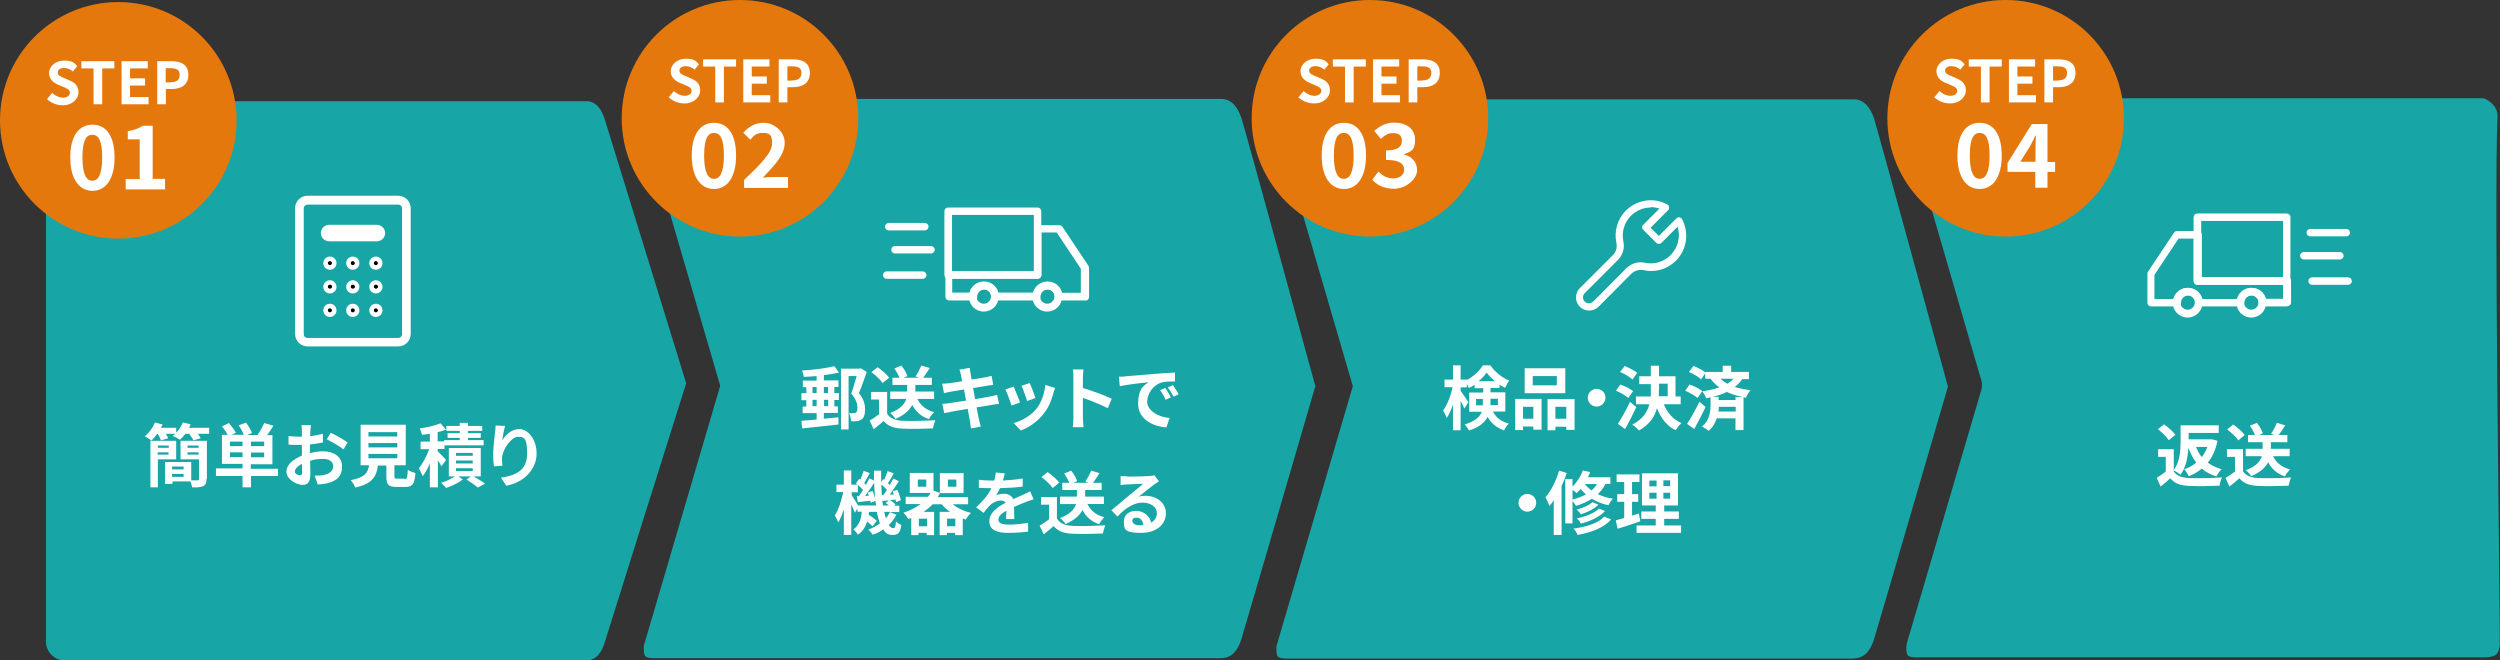 <?xml version="1.0" encoding="UTF-8"?>
<svg id="_レイヤー_1" data-name="レイヤー_1" xmlns="http://www.w3.org/2000/svg" width="1213.2" height="320.5" version="1.1" viewBox="0 0 1213.2 320.5">
  <rect x="0" y="0" width="1213.2" height="320.5" fill="#333333" stroke="none"/>
  <!-- Generator: Adobe Illustrator 29.0.1, SVG Export Plug-In . SVG Version: 2.1.0 Build 192)  -->
  <defs>
    <style>
      .st0 {
        isolation: isolate;
      }

      .st1 {
        fill: #fff;
      }

      .st2 {
        fill: #e5780c;
      }

      .st3 {
        fill: #17a5a5;
      }
    </style>
  </defs>
  <g>
    <g>
      <path class="st3" d="M1205.3,319h-274.7c-5,0-5.4-.6-5.5-4.6,0-.8.1-1.6.3-2.4l36.1-122.8c.4-1.5.5-3.1,0-4.6l-37.4-128.6c-.4-1.3-.5-2.7-.2-4,.8-3.2,3.5-4.3,7.9-4.3h273.4c.5,0,7.1,2.8,6.8,9-1.8,37.3,1.4,251.4,1.1,255.9-.3,5.3-2.5,6.4-7.9,6.4Z"/>
      <g class="st0">
        <path class="st1" d="M1054.8,228.7c1.4,2.2,4,3.1,7.5,3.3,3.9.2,11.5,0,16-.3-.5.9-1.1,2.9-1.2,4-4.1.2-10.8.3-14.8.1-4.2-.2-6.9-1.1-9.1-3.7-1.4,1.3-2.9,2.6-4.7,4l-1.9-4.2c1.3-.8,3-1.9,4.4-3.1v-7.1h-3.7v-3.7h7.6v10.5h0ZM1052.5,213.7c-1-1.6-3.3-3.9-5.3-5.4l3-2.4c1.9,1.4,4.4,3.6,5.5,5.1l-3.2,2.6ZM1076.1,214c-.9,4.3-2.5,7.8-4.7,10.5,1.9,1.4,4.1,2.5,6.7,3.2-.9.8-2,2.4-2.6,3.5-2.8-.9-5-2.1-7-3.8-1.8,1.5-4,2.8-6.3,3.7-.5-1-1.5-2.6-2.2-3.4,2.2-.7,4.1-1.8,5.8-3.2-1.6-2.1-2.8-4.4-3.8-7.2-.3,4.4-1.1,9.5-3.9,13.1-.7-.7-2.4-1.8-3.4-2.1,3.2-4,3.5-9.8,3.5-14.1v-7.8h18.5v3.7h-14.6v3.1h11.3c0-.1,2.6.7,2.6.7ZM1065.7,216.9c.7,1.8,1.6,3.5,2.8,4.9,1.1-1.4,2-3.1,2.7-4.9h-5.5Z"/>
        <path class="st1" d="M1088.5,228.7c1.4,2.2,3.9,3.1,7.4,3.3,3.9.2,11.5,0,15.9-.3-.4.9-1,2.9-1.2,4-4,.2-10.8.3-14.8.1-4.1-.2-6.9-1.1-9.1-3.7-1.5,1.3-2.9,2.6-4.8,4l-1.9-4.2c1.4-.8,3.1-1.9,4.6-3.1v-7.1h-3.9v-3.7h7.8v10.5h0ZM1086.2,213.7c-1-1.6-3.4-3.8-5.4-5.3l2.9-2.4c2,1.4,4.5,3.5,5.6,5.1l-3.1,2.6ZM1103.1,221.4c1.5,3.1,4.2,5.4,8.2,6.4-.8.8-2,2.3-2.5,3.4-3.8-1.3-6.4-3.6-8.1-6.9-1.3,2.5-3.8,4.9-8.2,6.8-.5-.8-1.7-2.2-2.7-2.9,5.1-1.9,7.1-4.4,7.8-6.8h-7.8v-3.6h8.2v-3.2h-7.1v-3.5h3.4c-.5-1.3-1.5-3.1-2.5-4.5l3.4-1.4c1.2,1.5,2.5,3.6,2.9,5.1l-1.8.8h7.5l-1.7-.6c1-1.5,2.2-3.7,2.8-5.3l4.1,1.2c-1.1,1.7-2.2,3.4-3.2,4.7h4.2v3.5h-8v3.2h9.1v3.6h-8Z"/>
      </g>
    </g>
    <g>
      <circle class="st2" cx="973.3" cy="57.4" r="57.4"/>
      <g class="st0">
        <path class="st1" d="M949.9,75.5c0-10.5,4.2-15.9,10.8-15.9s10.7,5.5,10.7,15.9-4.2,16.2-10.7,16.2c-6.5,0-10.8-5.7-10.8-16.2ZM965.5,75.5c0-8.6-2-11-4.8-11s-4.8,2.4-4.8,11,2.1,11.3,4.8,11.3,4.8-2.7,4.8-11.3Z"/>
        <path class="st1" d="M987.8,83.4h-13.6v-4.3l11.8-18.9h7.6v18.4h3.7v4.8h-3.7v7.7h-5.9v-7.7h0ZM987.8,78.5v-6.2c0-1.8.1-4.8.2-6.6h-.2c-.8,1.7-1.6,3.3-2.5,5l-4.9,7.8h7.4Z"/>
      </g>
      <g class="st0">
        <path class="st1" d="M938.8,47.1l2.4-2.9c1.5,1.4,3.5,2.3,5.3,2.3s3.3-.9,3.3-2.4-1.3-2-3.1-2.8l-2.8-1.2c-2.1-.9-4.2-2.6-4.2-5.6s3-6,7.2-6,4.9,1,6.5,2.7l-2.1,2.6c-1.3-1.1-2.7-1.7-4.4-1.7s-3,.8-3,2.2,1.5,2,3.2,2.7l2.7,1.2c2.5,1,4.2,2.7,4.2,5.7s-2.8,6.3-7.7,6.3c-2.8,0-5.6-1.1-7.7-3Z"/>
        <path class="st1" d="M961.3,32.3h-5.9v-3.5h16v3.5h-5.9v17.4h-4.2v-17.4Z"/>
        <path class="st1" d="M974.8,28.8h12.8v3.5h-8.6v4.8h7.3v3.5h-7.3v5.6h9v3.5h-13.1v-20.9Z"/>
        <path class="st1" d="M992.1,28.8h6.9c4.6,0,8.2,1.6,8.2,6.6s-3.6,6.9-8.1,6.9h-2.8v7.4h-4.2v-20.9h0ZM998.8,39c2.9,0,4.3-1.2,4.3-3.6s-1.5-3.2-4.4-3.2h-2.4v6.9h2.5Z"/>
      </g>
    </g>
    <g>
      <path class="st1" d="M1109.7,148.7h-11.8c-1,0-1.8-.8-1.8-1.8,0-2-1.6-3.5-3.5-3.5s-3.5,1.6-3.5,3.5-.8,1.8-1.8,1.8h-20.1c-1,0-1.8-.8-1.8-1.8,0-2-1.6-3.5-3.5-3.5s-3.5,1.6-3.5,3.5-.8,1.8-1.8,1.8h-12.7c-1,0-1.8-.8-1.8-1.8v-14.1c0-.4.1-.7.3-1l12.6-18.9c.3-.5.9-.8,1.5-.8h10.2c1,0,1.8.8,1.8,1.8v20.6h41.5c1,0,1.8.8,1.8,1.8v10.5c0,1-.8,1.8-1.8,1.8ZM1099.5,145h8.4v-6.8h-41.5c-1,0-1.8-.8-1.8-1.8v-20.6h-7.4l-11.7,17.6v11.7h9.3c.8-3.1,3.6-5.4,7-5.4s6.2,2.3,7,5.4h16.9c.8-3.1,3.6-5.4,7-5.4s6.2,2.3,7,5.4Z"/>
      <path class="st1" d="M1109.7,138.2h-43.4c-1,0-1.8-.8-1.8-1.8v-31c0-1,.8-1.8,1.8-1.8h43.4c1,0,1.8.8,1.8,1.8v31c0,1-.8,1.8-1.8,1.8ZM1068.2,134.5h39.7v-27.3h-39.7v27.3Z"/>
      <path class="st1" d="M1061.6,154.1c-4,0-7.2-3.2-7.2-7.2s3.2-7.2,7.2-7.2,7.2,3.2,7.2,7.2-3.2,7.2-7.2,7.2ZM1061.6,143.3c-2,0-3.5,1.6-3.5,3.5s1.6,3.5,3.5,3.5,3.5-1.6,3.5-3.5-1.6-3.5-3.5-3.5Z"/>
      <path class="st1" d="M1092.5,154.1c-4,0-7.2-3.2-7.2-7.2s3.2-7.2,7.2-7.2,7.2,3.2,7.2,7.2-3.2,7.2-7.2,7.2ZM1092.5,143.3c-2,0-3.5,1.6-3.5,3.5s1.6,3.5,3.5,3.5,3.5-1.6,3.5-3.5-1.6-3.5-3.5-3.5Z"/>
      <path class="st1" d="M1138.6,114.7h-17.5c-1,0-1.8-.8-1.8-1.8s.8-1.8,1.8-1.8h17.5c1,0,1.8.8,1.8,1.8s-.8,1.8-1.8,1.8Z"/>
      <path class="st1" d="M1135.5,125.9h-17.5c-1,0-1.8-.8-1.8-1.8s.8-1.8,1.8-1.8h17.5c1,0,1.8.8,1.8,1.8s-.8,1.8-1.8,1.8Z"/>
      <path class="st1" d="M1139.5,138.2h-17.5c-1,0-1.8-.8-1.8-1.8s.8-1.8,1.8-1.8h17.5c1,0,1.8.8,1.8,1.8s-.8,1.8-1.8,1.8Z"/>
    </g>
  </g>
  <g>
    <g>
      <path class="st3" d="M592.6,319.4h-274.7c-5.4,0-5.5-.8-5.5-5.9l37.1-126.3-38.6-132.4c0-5.1,2.8-6.8,8.2-6.8h273.4c5.4,0,8.2,4.3,9.9,9.2s35.9,130.2,35.9,130.2c0,0-34.3,117.7-35.9,122.8s-4.4,9.2-9.9,9.2Z"/>
      <g class="st0">
        <path class="st1" d="M407.2,180.8c-2.1.5-4.7.9-7.4,1.2v2.6h7.1v3.2h-2v2.9h2.2v3.4h-2.2v3.1h1.7v3.2h-6.8v2.8c2.4-.2,4.8-.5,7.1-.7v3.5c-6.2.7-12.9,1.4-17.6,1.9l-.4-3.7c2-.1,4.6-.4,7.4-.6v-3.1h-6.8v-3.2h1.8v-3.1h-2.4v-3.4h2.4v-2.9h-1.7v-3.2h6.7v-2.2c-2.1.2-4.2.3-6.2.4-.1-.9-.5-2.2-.9-3.1,5.5-.3,11.8-1.1,15.7-2.1l2.3,3.1ZM394.3,190.7h2v-2.9h-2v2.9ZM396.3,197.1v-3.1h-2v3.1h2ZM399.8,187.8v2.9h2v-2.9h-2ZM401.9,194h-2v3.1h2v-3.1ZM420.5,180.8c-1.1,3.2-2.4,7-3.7,10,2.5,3,3,5.7,3,7.8,0,2.4-.5,4.2-1.8,5-.6.4-1.4.7-2.2.8-.8.1-1.8.1-2.8,0,0-1-.4-2.8-1-3.9.8,0,1.4.1,2,0,.5,0,.9,0,1.3-.3.6-.3.8-1.1.8-2.3,0-1.8-.6-4.2-3-6.9.9-2.4,1.9-5.9,2.6-8.5h-3.9v25.9h-3.7v-29.5h9l.6-.2,2.9,1.8Z"/>
        <path class="st1" d="M430.6,200.9c1.4,2.2,3.9,3.1,7.4,3.3,3.9.2,11.5,0,15.9-.3-.4.9-1,2.9-1.2,4-4,.2-10.8.3-14.8.1-4.1-.2-6.9-1.1-9.1-3.7-1.5,1.3-3,2.6-4.8,4l-2-4.2c1.4-.8,3.1-1.9,4.6-3.1v-7.1h-3.9v-3.7h7.8v10.5h0ZM428.3,185.9c-1-1.6-3.4-3.8-5.4-5.3l3-2.4c2,1.4,4.5,3.5,5.6,5.1l-3.2,2.6ZM445.2,193.6c1.5,3.1,4.2,5.4,8.1,6.4-.8.8-2,2.3-2.5,3.4-3.8-1.3-6.4-3.6-8.1-6.9-1.3,2.5-3.8,4.9-8.1,6.8-.5-.8-1.7-2.2-2.6-2.9,5.1-1.9,7-4.4,7.8-6.8h-7.8v-3.6h8.2v-3.2h-7.1v-3.5h3.4c-.5-1.3-1.5-3.1-2.5-4.5l3.4-1.4c1.2,1.5,2.5,3.6,2.9,5.1l-1.8.8h7.5l-1.7-.6c1-1.5,2.1-3.7,2.8-5.3l4.1,1.2c-1.1,1.7-2.2,3.4-3.2,4.7h4.2v3.5h-8v3.2h9.1v3.6h-8Z"/>
        <path class="st1" d="M465.9,179.3l4.7-.8c.1.7.2,1.8.4,2.6,0,.5.3,1.6.5,3.1,2.9-.5,5.4-.9,6.6-1.1,1.1-.2,2.4-.5,3.1-.7l.8,4.4c-.7,0-2.1.3-3.1.4-1.4.2-3.9.6-6.7,1.1.3,1.7.7,3.5,1,5.4,3-.5,5.8-1,7.3-1.3,1.3-.3,2.5-.5,3.4-.8l.9,4.4c-.9,0-2.3.3-3.6.5-1.6.3-4.3.7-7.3,1.2.5,2.8,1,5,1.2,6,.2,1,.6,2.2.9,3.3l-4.8.9c-.2-1.2-.3-2.4-.5-3.4-.2-1-.6-3.3-1.1-6.1-3.4.6-6.6,1.1-8,1.4s-2.6.5-3.4.7l-.9-4.5c.9,0,2.4-.2,3.5-.4,1.5-.2,4.7-.7,8-1.2-.3-1.8-.7-3.7-1-5.4-3,.5-5.5.9-6.6,1.1-1.1.2-2,.4-3.1.7l-.9-4.6c1.1,0,2.1-.1,3.1-.2,1.2-.1,3.8-.5,6.6-1-.3-1.4-.5-2.5-.6-3.1-.2-1-.4-1.8-.7-2.6Z"/>
        <path class="st1" d="M495,195.3l-4.1,1.5c-.6-1.8-2.2-6.3-3-7.8l4-1.4c.8,1.7,2.4,5.8,3.1,7.7ZM511.2,190.8c-.9,3.4-2.3,6.9-4.6,9.8-3.1,4-7.3,6.9-11.2,8.3l-3.5-3.6c3.7-1,8.4-3.5,11.1-7,2.3-2.9,3.9-7.3,4.3-11.5l4.7,1.5c-.4,1.1-.6,1.8-.8,2.4ZM502.4,193.2l-4,1.4c-.4-1.6-1.9-5.7-2.7-7.4l4-1.3c.7,1.4,2.3,5.8,2.8,7.3Z"/>
        <path class="st1" d="M520.9,183.3c0-1.2,0-2.9-.3-4h5.2c-.1,1.2-.3,2.6-.3,4v5c4.5,1.3,10.9,3.7,14,5.2l-1.9,4.6c-3.5-1.8-8.5-3.8-12.1-5v9.5c0,1,.2,3.3.3,4.7h-5.2c.2-1.3.3-3.4.3-4.7v-19.3h0Z"/>
        <path class="st1" d="M546.2,182.6c2.8-.2,8.3-.7,14.5-1.2,3.5-.3,7.1-.5,9.5-.6v4.3c-1.8,0-4.7,0-6.4.5-4.1,1.1-7.1,5.4-7.1,9.4s5.2,7.5,10.9,7.8l-1.6,4.6c-7-.5-13.7-4.2-13.7-11.5s2.7-8.7,5-10.4c-3.2.3-10,1.1-13.9,1.9l-.4-4.6c1.3,0,2.6,0,3.3-.2ZM568.1,192.9l-2.5,1.1c-.8-1.9-1.5-3.1-2.6-4.7l2.5-1c.9,1.2,2,3.2,2.7,4.6ZM572,191.3l-2.5,1.2c-.9-1.8-1.7-3.1-2.8-4.5l2.5-1.1c.8,1.2,2.1,3.1,2.8,4.5Z"/>
      </g>
      <g class="st0">
        <path class="st1" d="M435.1,249.6c-1,1.9-2.2,3.7-3.8,5.2.7,1,1.4,1.5,2.2,1.5s1.1-.6,1.3-3.3c.7.8,1.8,1.4,2.6,1.8-.6,3.8-1.5,4.8-4.2,4.8s-3.4-1-4.6-2.7c-1.5,1.1-3.2,2-5.1,2.6-.4-.7-1.4-1.9-2.1-2.5,2.1-.8,4-1.8,5.6-3-.6-1.6-1.1-3.5-1.5-5.6h-3.8c0,.4-.1.9-.2,1.3,1.5,1,3.1,2.2,4,3.1l-2.1,2.6c-.6-.6-1.5-1.5-2.6-2.3-.8,2.5-2.1,4.8-4.5,6.4-.4-.8-1.4-2-2.2-2.6,3-2,3.8-5.2,4.1-8.6h-2.1v-1.5l-1.3,2c-.3-1-1-2.6-1.7-4v14.8h-3.6v-12.4c-.8,2.4-1.7,4.7-2.7,6.3-.4-1-1.1-2.5-1.7-3.4,1.8-2.6,3.3-7.3,4.1-11.3h-3.3v-3.6h3.6v-6.9h3.6v6.9h3c-.2-.2-.5-.4-.7-.6l1.5-2.2.6.4c.6-1.4,1.3-3.1,1.6-4.3l3,1.1c-.9,1.6-1.9,3.5-2.7,4.8.3.3.6.6.8.9.7-1.1,1.2-2.2,1.7-3.2l2.2,1.1c0-1.6,0-3.2,0-4.8h3.5c0,1.9,0,3.7,0,5.5l1-1.4.5.4c.6-1.4,1.3-3.1,1.6-4.3l3,1.1c-.9,1.7-1.9,3.5-2.8,4.8.3.3.6.6.9.9.6-1.1,1.2-2.2,1.7-3.2l2.7,1.3c-1.3,2.1-3,4.6-4.4,6.5h2c-.2-.6-.4-1.1-.6-1.5l2.2-.8c.8,1.6,1.5,3.7,1.8,5l-2.4,1c0-.4-.1-.8-.3-1.3l-2.5.3c1,.6,2,1.5,2.5,2.1l-.6.6h2.5v3.1h-4.7l3.1,1.2ZM425.1,245.3c0-.7-.2-1.4-.3-2.2l-2.3.9c0-.3,0-.6-.1-1-2.2.2-4.3.5-6.1.7l-.5-2.9h1c.6-.9,1.3-2,2-3-.6-.8-1.6-1.7-2.5-2.5v3.6h-3v1.4c.7,1,2.3,3.6,3.1,5h8.7ZM423.4,238.2c.5,1.1,1,2.6,1.3,3.8-.2-2.4-.4-5-.5-7.7-1.3,2.1-2.9,4.4-4.4,6.3h1.8c-.2-.7-.3-1.2-.5-1.6l2.2-.7ZM428.7,240.2c.5-.7,1.1-1.5,1.7-2.4-.7-.9-1.7-1.9-2.7-2.7,0,1.8.1,3.5.3,5.2h.7ZM431.4,245.3c-.5-.4-1.1-.9-1.6-1.2l1.5-1.3c-1,.1-2,.2-3,.3l-.2-.9c.1,1.1.2,2.1.4,3.1h2.9ZM429.1,248.4c.2,1.1.5,2.1.8,3.1.8-.9,1.4-1.9,2-3.1h-2.7Z"/>
        <path class="st1" d="M462.3,244.7c2.4,1.9,5.5,3.4,8.9,4.2-.9.8-2,2.2-2.5,3.2-.5-.1-1-.3-1.5-.5v8.1h-3.7v-1.1h-4v1.1h-3.5v-11.3h5c-1.5-1.1-2.9-2.3-4-3.7h-4.4c-1.3,1.4-2.8,2.6-4.4,3.7h5.1v11.3h-3.6v-1.1h-4v1.1h-3.5v-8.3c-.5.2-.9.4-1.4.5-.5-.8-1.6-2.4-2.4-3.1,3.1-1,6-2.4,8.3-4.2h-7.2v-3.5h10.8c.5-.6.9-1.2,1.3-1.9h-10.1v-9.7h11.5v8.6l3.1,1.1v-9.6h11.5v9.7h-11.5c-.3.6-.7,1.3-1,1.9h14.7v3.5h-7.7ZM449.5,232.7h-4.1v3.5h4.1v-3.5ZM449.9,251.7h-4v3.7h4v-3.7ZM463.6,255.4v-3.7h-4v3.7h4ZM460,236.2h4.1v-3.5h-4.1v3.5Z"/>
        <path class="st1" d="M486.8,233.2c3.2-.2,6.5-.5,9.5-1v3.9c-3.2.5-7.3.7-11,.8-.6,1.2-1.2,2.4-1.9,3.4.9-.4,2.7-.7,3.8-.7,2,0,3.7.9,4.5,2.6,1.7-.8,3.1-1.4,4.5-2,1.3-.6,2.5-1.1,3.7-1.8l1.7,3.9c-1.1.3-2.9,1-4,1.4-1.5.6-3.4,1.3-5.5,2.3,0,1.9.1,4.4.1,5.9h-4c.1-1,.1-2.6.2-4.1-2.5,1.4-3.9,2.8-3.9,4.4s1.6,2.4,4.9,2.4,6.6-.4,9.5-.9v4.3c-2.3.3-6.5.6-9.6.6-5.3,0-9.2-1.3-9.2-5.6s4-7,7.9-9c-.5-.8-1.4-1.1-2.4-1.1-1.9,0-4,1.1-5.2,2.3-1,1-2,2.2-3.1,3.7l-3.6-2.7c3.5-3.2,5.9-6.2,7.4-9.3h-.4c-1.4,0-3.8,0-5.7-.2v-3.9c1.7.3,4.2.4,5.9.4h1.6c.4-1.3.6-2.6.7-3.9l4.4.4c-.2.8-.4,1.9-.9,3.4Z"/>
        <path class="st1" d="M513.1,251.9c1.4,2.2,3.9,3.1,7.4,3.3,3.9.2,11.5,0,15.9-.3-.4.9-1,2.9-1.2,4-4,.2-10.8.3-14.8.1-4.1-.2-6.9-1.1-9.1-3.7-1.5,1.3-3,2.6-4.8,4l-2-4.2c1.4-.8,3.1-1.9,4.6-3.1v-7.1h-3.9v-3.7h7.7v10.5ZM510.8,236.8c-1-1.6-3.4-3.8-5.4-5.3l3-2.4c2,1.4,4.5,3.5,5.6,5.1l-3.1,2.6ZM527.7,244.6c1.5,3.1,4.2,5.4,8.2,6.4-.8.8-2,2.3-2.5,3.4-3.8-1.3-6.4-3.6-8.1-6.9-1.3,2.5-3.8,4.9-8.2,6.8-.5-.8-1.7-2.2-2.7-2.9,5.1-1.9,7-4.4,7.8-6.8h-7.8v-3.6h8.2v-3.2h-7.1v-3.5h3.4c-.5-1.3-1.5-3.1-2.5-4.5l3.4-1.4c1.2,1.5,2.5,3.6,2.9,5.1l-1.8.8h7.5l-1.7-.6c1-1.5,2.2-3.7,2.8-5.3l4.1,1.2c-1.1,1.7-2.2,3.4-3.2,4.7h4.2v3.5h-8v3.2h9.1v3.6h-8Z"/>
        <path class="st1" d="M546.8,231.3c1.8,0,9-.1,10.9-.3,1.4-.1,2.2-.2,2.5-.4l2.2,3c-.8.5-1.6,1-2.3,1.5-1.8,1.3-5.3,4.2-7.5,5.9,1.1-.3,2.1-.4,3.2-.4,5.7,0,10,3.6,10,8.5s-4,9.5-12.2,9.5-8.2-2.1-8.2-5.5,2.5-5.2,6-5.2,6.7,2.6,7.2,5.7c1.8-1,2.8-2.5,2.8-4.6,0-3-3-5.1-7-5.1s-8.5,2.7-12.1,6.8l-3-3.1c2.4-1.9,6.4-5.3,8.4-7,1.9-1.5,5.4-4.4,7-5.8-1.7,0-6.3.2-8.1.3-.9,0-2,.2-2.8.3v-4.4c.8.1,2,.1,2.9.1ZM552.8,254.9c.7,0,1.3,0,2-.1-.2-2.2-1.4-3.6-3.2-3.6s-2.1.8-2.1,1.6c0,1.2,1.4,2.1,3.4,2.1Z"/>
      </g>
      <g>
        <path class="st1" d="M526.4,145.8h-12.7c-1,0-1.8-.8-1.8-1.8,0-2-1.6-3.5-3.5-3.5s-3.5,1.6-3.5,3.5-.8,1.8-1.8,1.8h-20.1c-1,0-1.8-.8-1.8-1.8,0-2-1.6-3.5-3.5-3.5s-3.5,1.6-3.5,3.5-.8,1.8-1.8,1.8h-11.8c-1,0-1.8-.8-1.8-1.8v-10.5c0-1,.8-1.8,1.8-1.8h41.5v-20.6c0-1,.8-1.8,1.8-1.8h10.2c.6,0,1.2.3,1.5.8l12.6,18.9c.2.3.3.7.3,1v14.1c0,1-.8,1.8-1.8,1.8ZM515.2,142.1h9.3v-11.7l-11.7-17.6h-7.4v20.6c0,1-.8,1.8-1.8,1.8h-41.5v6.8h8.4c.8-3.1,3.6-5.4,7-5.4s6.2,2.3,7,5.4h16.9c.8-3.1,3.6-5.4,7-5.4s6.2,2.3,7,5.4Z"/>
        <path class="st1" d="M503.5,135.3h-43.4c-1,0-1.8-.8-1.8-1.8v-31c0-1,.8-1.8,1.8-1.8h43.4c1,0,1.8.8,1.8,1.8v31c0,1-.8,1.8-1.8,1.8ZM462,131.6h39.7v-27.3h-39.7v27.3Z"/>
        <path class="st1" d="M508.2,151.2c-4,0-7.2-3.2-7.2-7.2s3.2-7.2,7.2-7.2,7.2,3.2,7.2,7.2-3.2,7.2-7.2,7.2ZM508.2,140.4c-2,0-3.5,1.6-3.5,3.5s1.6,3.5,3.5,3.5,3.5-1.6,3.5-3.5-1.6-3.5-3.5-3.5Z"/>
        <path class="st1" d="M477.4,151.2c-4,0-7.2-3.2-7.2-7.2s3.2-7.2,7.2-7.2,7.2,3.2,7.2,7.2-3.2,7.2-7.2,7.2ZM477.4,140.4c-2,0-3.5,1.6-3.5,3.5s1.6,3.5,3.5,3.5,3.5-1.6,3.5-3.5-1.6-3.5-3.5-3.5Z"/>
        <path class="st1" d="M448.8,111.8h-17.5c-1,0-1.8-.8-1.8-1.8s.8-1.8,1.8-1.8h17.5c1,0,1.8.8,1.8,1.8s-.8,1.8-1.8,1.8Z"/>
        <path class="st1" d="M451.8,123h-17.5c-1,0-1.8-.8-1.8-1.8s.8-1.8,1.8-1.8h17.5c1,0,1.8.8,1.8,1.8s-.8,1.8-1.8,1.8Z"/>
        <path class="st1" d="M447.8,135.3h-17.5c-1,0-1.8-.8-1.8-1.8s.8-1.8,1.8-1.8h17.5c1,0,1.8.8,1.8,1.8s-.8,1.8-1.8,1.8Z"/>
      </g>
    </g>
    <g>
      <circle class="st2" cx="359.1" cy="57.4" r="57.4"/>
      <g class="st0">
        <path class="st1" d="M335.7,75.5c0-10.5,4.2-15.9,10.8-15.9s10.7,5.5,10.7,15.9-4.2,16.2-10.7,16.2-10.8-5.7-10.8-16.2ZM351.3,75.5c0-8.6-2-11-4.8-11s-4.8,2.4-4.8,11,2.1,11.3,4.8,11.3,4.8-2.7,4.8-11.3Z"/>
        <path class="st1" d="M361,87.4c8.3-7.9,13.7-13.3,13.7-17.9s-1.7-5-4.8-5-4.2,1.5-5.8,3.3l-3.4-3.4c2.9-3.1,5.8-4.8,10.1-4.8s10,3.8,10,9.7-5,11-10.6,16.9c1.6-.2,3.7-.3,5.2-.3h7v5.3h-21.3v-3.7Z"/>
      </g>
      <g class="st0">
        <path class="st1" d="M324.6,47.1l2.4-2.9c1.5,1.4,3.5,2.3,5.3,2.3s3.3-.9,3.3-2.4-1.3-2-3.1-2.8l-2.8-1.2c-2.1-.9-4.2-2.6-4.2-5.6s3-6,7.2-6,4.9,1,6.5,2.7l-2.1,2.6c-1.3-1.1-2.7-1.7-4.4-1.7s-3,.8-3,2.2,1.5,2,3.2,2.7l2.7,1.2c2.5,1,4.2,2.7,4.2,5.7s-2.9,6.3-7.7,6.3c-2.8,0-5.6-1.1-7.6-3Z"/>
        <path class="st1" d="M347.1,32.3h-5.9v-3.5h16v3.5h-5.9v17.4h-4.2v-17.4h0Z"/>
        <path class="st1" d="M360.6,28.8h12.8v3.5h-8.6v4.8h7.3v3.5h-7.3v5.6h9v3.5h-13.1v-20.9Z"/>
        <path class="st1" d="M377.9,28.8h6.9c4.6,0,8.2,1.6,8.2,6.6s-3.6,6.9-8.1,6.9h-2.8v7.4h-4.2v-20.9h0ZM384.6,39c2.9,0,4.3-1.2,4.3-3.6s-1.5-3.2-4.4-3.2h-2.4v6.9h2.5Z"/>
      </g>
    </g>
  </g>
  <g>
    <g>
      <path class="st3" d="M899.6,319.6h-274.7c-5.4,0-5.5-.8-5.5-5.9l37.1-126.3-38.6-132.4c0-5.1,2.8-6.8,8.2-6.8h273.4c5.4,0,8.2,4.3,9.9,9.2,1.6,4.9,35.9,130.2,35.9,130.2,0,0-34.3,117.7-35.9,122.7-1.6,5-4.4,9.2-9.8,9.2Z"/>
      <g class="st0">
        <path class="st1" d="M724.5,199.8c2,3.5,4.5,4.8,7.7,5.8-.9.8-1.8,2.1-2.3,3.3-3.3-1.3-6-3-8-6.6-1.4,2.7-4.1,5.1-9,6.6-.4-.8-1.5-2.3-2.1-2.9,5.1-1.6,7.4-3.8,8.3-6.2h-6.1v-9.3h6.8v-2.1h-4.2v-1.7c-.9.6-1.8,1.2-2.8,1.6-.2-.6-.6-1.3-1-1.9v1.6h-3v1.6c.9,1.2,3.2,4.8,3.8,5.6l-2,3.1c-.4-1-1-2.4-1.8-3.8v14.3h-3.7v-12.4c-.9,2.5-1.9,4.8-3,6.4-.4-1.1-1.2-2.6-1.8-3.6,2-2.6,3.8-7.3,4.6-11.3h-3.9v-3.7h4.1v-6.9h3.7v6.9h3v.2c3.2-1.6,6.2-4.5,7.8-7.1h3.6c2.3,3.2,5.7,6,9.2,7.4-.7.9-1.5,2.4-2,3.5-.9-.4-1.8-1-2.7-1.5v1.6h-4.4v2.1h7.2v9.3h-5.9ZM719.6,196.7c0-.4,0-.8,0-1.1v-2h-3.3v3.1h3.3ZM725.5,185c-1.6-1.3-3-2.8-4.1-4.2-.9,1.4-2.3,2.9-3.9,4.2h8ZM723.3,193.5v2.1c0,.3,0,.7,0,1h3.6v-3.1h-3.6Z"/>
        <path class="st1" d="M735.3,193.6h12.8v14.9h-4v-1.5h-5v1.7h-3.8v-15.1ZM739.1,197.4v5.8h5v-5.8h-5ZM759.6,190.8h-19.7v-12.1h19.7v12.1ZM755.5,182.5h-11.7v4.5h11.7v-4.5ZM764.1,193.6v15h-4v-1.5h-5.3v1.7h-3.8v-15.1h13.2ZM760.1,203.2v-5.8h-5.3v5.8h5.3Z"/>
        <path class="st1" d="M779.1,193c0,2.4-2,4.3-4.3,4.3s-4.3-1.9-4.3-4.3,2-4.3,4.3-4.3c2.4,0,4.3,1.9,4.3,4.3Z"/>
        <path class="st1" d="M790.2,193.1c-1.3-1.1-3.9-2.6-6-3.5l2.1-3c2.1.7,4.9,2.1,6.2,3.2l-2.3,3.3ZM794.1,197.5c-1.7,3.6-3.6,7.4-5.5,10.7l-3.5-2.5c1.7-2.6,4.1-6.8,5.9-10.7l3,2.5ZM792.1,184.1c-1.2-1.2-3.8-2.7-5.9-3.6l2.2-2.9c2,.8,4.7,2.2,6.1,3.3l-2.3,3.3ZM807.4,196.1c1.6,4.1,4.5,7.5,8.6,9.2-.9.8-2.2,2.4-2.8,3.5-4.4-2.1-7.2-5.9-9.1-10.7-1.1,4.1-3.6,7.9-8.7,10.8-.7-.8-2.2-2.2-3.3-2.8,5.1-2.7,7.3-6.1,8.3-9.9h-6.5v-3.8h7.2c0-1.1,0-2.2,0-3.3v-2.7h-5.6v-3.8h5.6v-5.1h4v5.1h8v9.8h2.5v3.8h-8.2ZM805,189c0,1.1,0,2.2,0,3.3h4.3v-6.1h-4.2v2.8h0Z"/>
        <path class="st1" d="M823.8,193.1c-1.3-1.1-3.9-2.6-6-3.5l2.1-3c2.1.7,4.9,2.1,6.2,3.2l-2.3,3.3ZM827.7,197.5c-1.7,3.6-3.7,7.4-5.5,10.7l-3.5-2.5c1.7-2.6,4.1-6.8,6-10.7l3,2.5ZM845.6,183.8c-1,1.5-2.3,2.9-3.8,4,2.4.7,4.9,1.2,7.7,1.6-.9.9-1.8,2.4-2.2,3.6l-1.2-.2v15.9h-3.9v-5.7h-9.1c-.7,2.2-1.9,4.4-4,6.1-.7-.6-2.2-1.7-3.2-2.1,3.8-2.9,4.2-7.6,4.2-10.5v-3.7c-.7.2-1.4.3-2.1.5-.3-.9-1.3-2.6-1.9-3.4,2.9-.4,5.7-1,8.2-1.9-1.5-1.1-2.9-2.5-4.2-4.2h-2.6v-2.6l-2,2.9c-1.2-1.2-3.8-2.7-5.9-3.6l2.2-2.9c1.9.7,4.4,2,5.8,3.1v-.2h8.4v-3h4.1v3h8.6v3.5h-3.1ZM845.8,192.7c-2.8-.6-5.4-1.3-7.8-2.5-2.1,1-4.4,1.8-6.8,2.4h2.8v1.5h8.2v-1.4h3.5ZM842.3,199.7v-2.3h-8.2c0,.7,0,1.5-.2,2.3h8.4ZM834.9,183.8c1.1,1,2.2,1.8,3.4,2.4,1.1-.7,2.1-1.5,2.9-2.4h-6.3Z"/>
      </g>
      <g class="st0">
        <path class="st1" d="M745.5,244c0,2.4-2,4.3-4.3,4.3s-4.3-1.9-4.3-4.3,2-4.3,4.3-4.3,4.3,1.9,4.3,4.3Z"/>
        <path class="st1" d="M760.3,229.5c-.7,2.1-1.5,4.3-2.5,6.3v23.8h-3.8v-16.8c-.7,1-1.4,2-2.1,2.8-.3-.9-1.3-3.2-1.9-4.3,2.7-3.1,5.2-8.1,6.6-12.9l3.6,1.1ZM779.1,234.9c-1,1.9-2.2,3.5-3.7,4.9,2.1,1,4.5,1.8,7.3,2.2-.7.7-1.7,2.2-2.2,3.2-3.1-.7-5.8-1.8-8-3.2-2.2,1.5-4.8,2.6-7.7,3.5-.3-.6-1.1-1.6-1.7-2.4v10.9h-3.5v-21.5h3.5v3.6c2.2-2.1,4-4.9,5-7.8l3.6.8c-.3.8-.7,1.7-1.1,2.5h10.9v3.2h-2.5ZM763.2,242.4c2.4-.6,4.5-1.4,6.4-2.5-.9-.8-1.8-1.7-2.5-2.6-.6.7-1.3,1.4-2,2-.4-.4-1.2-1.1-2-1.6v4.7ZM781.9,252c-3.5,4.1-9.4,6.3-16.3,7.6-.4-1-1.2-2.3-2-3.1,6.2-.8,12-2.6,14.9-5.8l3.4,1.4ZM775.7,244.9c-2.1,2.1-5.4,3.7-8.5,4.7-.5-.7-1.3-1.7-2.1-2.3,2.8-.7,6.1-2.1,7.7-3.6l2.9,1.2ZM778.9,248c-2.7,2.9-7.1,4.9-11.7,6.1-.4-.7-1.2-1.9-2-2.5,4.2-.9,8.6-2.6,10.8-4.8l2.9,1.2ZM769.1,234.9c.8,1.1,1.9,2.1,3.2,3.1,1.1-.9,2-1.9,2.7-3.1h-5.9Z"/>
        <path class="st1" d="M795.9,253c-3.7,1.3-7.7,2.6-10.9,3.6l-.9-4.1c1.2-.3,2.5-.7,4.1-1.1v-7.9h-3.4v-3.7h3.4v-5.9h-3.7v-3.7h11.1v3.7h-3.6v5.9h3v3.7h-3v6.7c1.1-.3,2.2-.7,3.3-1l.7,3.8ZM815.8,255v3.6h-21.6v-3.6h9.3v-3.2h-7v-3.6h7v-2.9h-6.7v-15.6h17.5v15.6h-6.7v2.9h7.1v3.6h-7.1v3.2h8.3ZM800.4,236h3.5v-2.8h-3.5v2.8ZM800.4,242h3.5v-2.9h-3.5v2.9ZM810.5,233.1h-3.3v2.8h3.3v-2.8ZM810.5,239.1h-3.3v2.9h3.3v-2.9Z"/>
      </g>
    </g>
    <g>
      <circle class="st2" cx="664.8" cy="57.4" r="57.4"/>
      <g class="st0">
        <path class="st1" d="M641.4,75.5c0-10.5,4.2-15.9,10.8-15.9s10.7,5.5,10.7,15.9-4.2,16.2-10.7,16.2c-6.5,0-10.8-5.7-10.8-16.2ZM656.9,75.5c0-8.6-2-11-4.8-11s-4.8,2.4-4.8,11,2.1,11.3,4.8,11.3,4.8-2.7,4.8-11.3Z"/>
        <path class="st1" d="M665.9,87.3l3-4c1.9,1.8,4.2,3.3,7.1,3.3s5.4-1.5,5.4-4.2-1.8-4.8-8.8-4.8v-4.6c5.8,0,7.7-1.9,7.7-4.6s-1.5-3.8-4.2-3.8-4.1,1.1-6,2.8l-3.2-3.9c2.8-2.4,5.8-4,9.5-4,6.1,0,10.3,3,10.3,8.3s-2,5.7-5.3,7v.2c3.6.9,6.3,3.6,6.3,7.6s-5.1,9-11.2,9c-5,0-8.4-1.9-10.6-4.4Z"/>
      </g>
      <g class="st0">
        <path class="st1" d="M630.2,47.1l2.4-2.9c1.5,1.4,3.5,2.3,5.3,2.3s3.3-.9,3.3-2.4-1.3-2-3.1-2.8l-2.8-1.2c-2.1-.9-4.2-2.6-4.2-5.6s3-6,7.2-6,4.9,1,6.5,2.7l-2.1,2.6c-1.3-1.1-2.7-1.7-4.4-1.7s-3,.8-3,2.2,1.5,2,3.2,2.7l2.7,1.2c2.5,1,4.2,2.7,4.2,5.7s-2.8,6.3-7.7,6.3c-2.8,0-5.6-1.1-7.7-3Z"/>
        <path class="st1" d="M652.7,32.3h-5.9v-3.5h16v3.5h-5.9v17.4h-4.2v-17.4Z"/>
        <path class="st1" d="M666.2,28.8h12.8v3.5h-8.6v4.8h7.3v3.5h-7.3v5.6h9v3.5h-13.1v-20.9Z"/>
        <path class="st1" d="M683.6,28.8h6.9c4.6,0,8.2,1.6,8.2,6.6s-3.6,6.9-8.1,6.9h-2.8v7.4h-4.2v-20.9h0ZM690.3,39c2.9,0,4.3-1.2,4.3-3.6s-1.5-3.2-4.4-3.2h-2.4v6.9h2.5Z"/>
      </g>
    </g>
    <path class="st1" d="M771.1,150.7c-1.6,0-3.1-.6-4.3-1.7-1.3-1.2-2-2.8-2-4.6s.6-3.4,1.9-4.6l16-16c1.5-1.5,2.2-3.7,1.7-5.9-1.2-5.7.5-11.6,4.6-15.7,5.4-5.3,13.4-6.6,20.1-3,.5.3.8.7.9,1.3,0,.5,0,1.1-.5,1.5l-8.5,8.5,4,4,8.5-8.5c.4-.4.9-.6,1.5-.5.5,0,1,.4,1.3.9,3.5,6.7,2.3,14.8-3,20.1h0s0,0,0,0c-4.1,4.1-10,5.9-15.7,4.6-2.1-.4-4.3.2-5.9,1.7l-15.9,16c-1.3,1.3-3,1.9-4.6,1.9ZM801.1,100.7c-3.5,0-7,1.4-9.6,4-3.3,3.3-4.7,8-3.7,12.5.7,3.3-.3,6.6-2.7,9l-16,16c-.6.6-.9,1.3-.9,2.1,0,.8.3,1.6.9,2.1,1.1,1.1,3,1,4.2-.2l15.9-16c2.4-2.4,5.7-3.4,9-2.7,4.5,1,9.2-.4,12.5-3.7h0c3.7-3.7,4.9-9,3.4-13.8l-7.9,7.9c-.6.6-1.8.6-2.4,0l-6.4-6.4c-.7-.7-.7-1.8,0-2.4l7.9-7.9c-1.4-.4-2.8-.7-4.2-.7Z"/>
  </g>
  <g>
    <g>
      <path class="st3" d="M284.5,320.5H31.5c-5.1,0-9.2-4.1-9.2-9.2V58.3c0-5.1,4.1-9.2,9.2-9.2h252.9c5.1,0,7.7,4.3,9.2,9.2,1.5,4.9,39.4,127.7,39.4,127.7,0,0-37.9,120.2-39.4,125.3s-4.1,9.2-9.2,9.2Z"/>
      <g class="st0">
        <path class="st1" d="M101.5,207.5v3h-5.5c.6.8,1.1,1.6,1.4,2.2l-3.6,1c-.3-.9-1.2-2.1-2-3.2h-1.8c-.8,1.1-1.8,2.1-2.7,2.9-.8-.6-2.6-1.5-3.5-1.9.4-.3.8-.6,1.2-1h-4.5c.5.8.9,1.6,1.1,2.2l-3.5,1c-.3-.9-.9-2.1-1.5-3.1h-.4c-.9,1.2-1.8,2.4-2.7,3.2-.8-.6-2.3-1.7-3.2-2.1,2.1-1.7,3.9-4.2,4.9-6.7l3.7,1c-.2.5-.5,1.1-.8,1.6h7.4v2.4c1.4-1.4,2.5-3.2,3.2-5l3.8.9c-.2.6-.5,1.1-.8,1.7h9.5ZM76.6,222.9v13.6h-3.6v-22.6h12.5v9h-8.9ZM76.6,216.2v1.1h5.3v-1.1h-5.3ZM81.8,220.6v-1.1h-5.3v1.1h5.3ZM100.2,232.5c0,1.9-.4,2.8-1.6,3.4-1.2.6-2.9.7-5.4.6,0-.8-.5-2-.8-2.9h-8.7v1.2h-3.6v-10.6h12.7v8.9c1.3,0,2.7,0,3.1,0s.7-.1.7-.6v-9.6h-9v-9h12.8v18.6ZM83.5,226.4v1.4h5.6v-1.4h-5.6ZM89.1,231.4v-1.4h-5.6v1.4h5.6ZM91,216.2v1.1h5.4v-1.1h-5.4ZM96.4,220.6v-1.1h-5.4v1.1h5.4Z"/>
        <path class="st1" d="M135,231h-13.2v5.5h-4.1v-5.5h-12.9v-3.7h12.9v-2.2h-10v-14.1h2.8c-.7-1.3-1.8-2.9-2.8-4.1l3.4-1.6c1.2,1.4,2.7,3.4,3.4,4.7l-2.1,1h5.9c-.5-1.4-1.5-3.2-2.5-4.6l3.6-1.3c1.1,1.5,2.4,3.6,2.9,5l-2.4,1h5.1c1.1-1.7,2.5-4,3.2-5.8l4.5,1.3c-1,1.6-2.1,3.2-3.1,4.6h2.6v14.1h-10.5v2.2h13.2v3.7h0ZM117.7,214.3h-6.1v2.2h6.1v-2.2ZM117.7,221.8v-2.3h-6.1v2.3h6.1ZM128.2,214.3h-6.4v2.2h6.4v-2.2ZM128.2,219.6h-6.4v2.3h6.4v-2.3Z"/>
        <path class="st1" d="M150.6,209.3c0,.7,0,1.5-.1,2.4,2.2-.3,4.4-.7,6.2-1.2v4.2c-1.8.4-4.1.8-6.3,1,0,1,0,2.1,0,3v1.2c2.3-.6,4.6-.9,6.4-.9,5.2,0,9.2,2.7,9.2,7.3s-2.1,6.9-7.4,8.3c-1.5.3-3,.4-4.4.5l-1.5-4.3c1.5,0,2.9,0,4.1-.2,2.7-.5,4.9-1.9,4.9-4.3s-2-3.6-4.9-3.6-4.3.3-6.3.9c0,2.6.1,5.3.1,6.4,0,4.2-1.5,5.3-3.7,5.3-3.2,0-7.9-2.8-7.9-6.4s3.4-6,7.5-7.8c0-.8,0-1.6,0-2.4v-2.8c-.6,0-1.2,0-1.8,0-2.2,0-3.6,0-4.7-.2v-4.1c1.9.2,3.3.3,4.6.3s1.3,0,1.9,0c0-1.2,0-2.1,0-2.7s-.1-2.4-.2-2.9h4.6c-.1.6-.2,2.1-.3,2.9ZM145.5,230.7c.6,0,1.1-.3,1.1-1.4s0-2.4-.1-4.2c-2.1,1.1-3.4,2.5-3.4,3.7s1.6,1.9,2.4,1.9ZM168.7,214.7l-2,3.4c-1.6-1.4-6-3.9-8.1-4.9l1.9-3.2c2.6,1.2,6.5,3.5,8.2,4.7Z"/>
        <path class="st1" d="M196.4,232.5c1.1,0,1.3-.6,1.5-4.5.8.6,2.6,1.3,3.7,1.6-.4,5.3-1.5,6.7-4.8,6.7h-4.4c-4,0-4.9-1.2-4.9-5v-5.4h-4.1c-.7,5.3-2.7,8.9-11,10.7-.4-1.1-1.4-2.7-2.2-3.6,6.9-1.3,8.3-3.5,8.9-7.2h-4.1v-19.7h21.9v19.7h-5.5v5.3c0,1.1.2,1.2,1.5,1.2h3.5ZM178.8,211.8h14v-2.1h-14v2.1ZM178.8,217.1h14v-2.1h-14v2.1ZM178.8,222.4h14v-2.1h-14v2.1Z"/>
        <path class="st1" d="M214.3,226.4c-.4-.8-1.1-1.9-1.8-3v13.1h-3.9v-11.6c-1,2.4-2.2,4.6-3.5,6.2-.4-1.1-1.2-2.8-1.9-3.8,1.9-2.2,3.8-5.9,5.1-9.3h-4.2v-3.7h4.5v-3.8c-1.3.2-2.6.4-3.8.5-.2-.8-.7-2.2-1.1-3.1,3.6-.5,7.6-1.4,10.1-2.5l2.6,3.1c-1.2.5-2.6.9-4,1.2v4.5h3.1v-.6h7.6v-1.1h-5.9v-2.3h5.9v-1.1h-6.5v-2.4h6.5v-1.5h4v1.5h6.9v2.4h-6.9v1.1h6.2v2.3h-6.2v1.1h7.6v2.5h-19v1.8h-3.3v1.1c1.1,1,3.5,3.5,4.1,4.2l-2.3,3.1ZM229.7,231.1c2.1,1.2,4.4,2.6,5.7,3.6l-3.5,1.9c-1.2-1-3.6-2.7-5.5-3.9l2.1-1.5h-6.1l2.2,1.5c-2.1,1.6-5.4,3.2-8.1,4.1-.6-.7-1.7-1.8-2.4-2.5,2.3-.7,4.9-1.9,6.6-3.1h-2.9v-13.8h15.5v13.8h-3.6ZM221.3,221.2h8.1v-1.4h-8.1v1.4ZM221.3,224.9h8.1v-1.4h-8.1v1.4ZM221.3,228.6h8.1v-1.4h-8.1v1.4Z"/>
        <path class="st1" d="M243.8,213.6c1.6-2.6,4.5-5.4,8.3-5.4s8.3,4.6,8.3,11.9-5.8,14-14.7,15.6l-2.6-3.9c7.4-1.1,12.7-3.6,12.7-11.7s-1.7-8.1-4.6-8.1-7.4,5.9-7.6,10.4c0,.9,0,2,.2,3.6l-4.1.3c-.2-1.3-.4-3.4-.4-5.6s.5-7.3.9-10.7c.2-1.3.3-2.6.3-3.5l4.6.2c-.5,1.6-1.1,5.1-1.4,7Z"/>
      </g>
    </g>
    <g>
      <circle class="st2" cx="57.4" cy="58.4" r="57.4"/>
      <g class="st0">
        <path class="st1" d="M34.1,76.4c0-10.5,4.2-15.9,10.8-15.9s10.7,5.5,10.7,15.9-4.2,16.2-10.7,16.2-10.8-5.7-10.8-16.2ZM49.6,76.4c0-8.6-2-11-4.8-11s-4.8,2.4-4.8,11,2.1,11.3,4.8,11.3,4.8-2.6,4.8-11.3Z"/>
        <path class="st1" d="M61,86.9h6.8v-19.3h-5.8v-3.9c3.2-.6,5.4-1.4,7.4-2.7h4.7v25.8h6v5.1h-19.1v-5.1Z"/>
      </g>
      <g class="st0">
        <path class="st1" d="M22.9,48l2.4-2.9c1.5,1.4,3.5,2.3,5.3,2.3s3.3-.9,3.3-2.4-1.3-2-3.1-2.8l-2.8-1.2c-2.1-.9-4.2-2.6-4.2-5.6s3-6,7.2-6,4.9,1,6.5,2.7l-2.1,2.6c-1.3-1.1-2.7-1.7-4.4-1.7s-3,.8-3,2.2,1.5,2,3.2,2.7l2.7,1.2c2.5,1,4.2,2.7,4.2,5.7s-2.8,6.3-7.7,6.3c-2.8,0-5.6-1.1-7.6-3Z"/>
        <path class="st1" d="M45.4,33.2h-5.9v-3.5h16v3.5h-5.9v17.4h-4.2v-17.4Z"/>
        <path class="st1" d="M58.9,29.7h12.8v3.5h-8.6v4.8h7.3v3.5h-7.3v5.6h9v3.5h-13.1v-20.9Z"/>
        <path class="st1" d="M76.3,29.7h6.9c4.6,0,8.2,1.6,8.2,6.6s-3.6,6.9-8.1,6.9h-2.8v7.4h-4.2v-20.9h0ZM82.9,39.9c2.9,0,4.3-1.2,4.3-3.6s-1.5-3.2-4.4-3.2h-2.4v6.9h2.5Z"/>
      </g>
    </g>
    <g>
      <path class="st1" d="M193.3,168.1h-44.1c-3.3,0-6-2.7-6-6v-61.1c0-3.3,2.7-6,6-6h44.1c3.3,0,6,2.7,6,6v61.1c0,3.3-2.7,6-6,6ZM149.2,99.3c-1,0-1.8.8-1.8,1.8v61.1c0,1,.8,1.8,1.8,1.8h44.1c1,0,1.8-.8,1.8-1.8v-61.1c0-1-.8-1.8-1.8-1.8h-44.1Z"/>
      <g>
        <path d="M182.9,115h-23.2c-1.1,0-1.9-.9-1.9-1.9h0c0-1.1.9-1.9,1.9-1.9h23.2c1.1,0,1.9.9,1.9,1.9h0c0,1.1-.9,1.9-1.9,1.9Z"/>
        <path class="st1" d="M182.9,117.1h-23.2c-2.2,0-4-1.8-4-4s1.8-4,4-4h23.2c2.2,0,4,1.8,4,4s-1.8,4-4,4ZM182.9,113.2h0,0Z"/>
      </g>
      <g>
        <g>
          <circle cx="160.1" cy="127.7" r="1.1"/>
          <path class="st1" d="M160.1,130.9c-1.8,0-3.2-1.4-3.2-3.2s1.4-3.2,3.2-3.2,3.2,1.4,3.2,3.2-1.4,3.2-3.2,3.2ZM160.1,126.7c-.6,0-1,.5-1,1s.5,1,1,1,1-.5,1-1-.5-1-1-1Z"/>
        </g>
        <g>
          <path d="M161.2,139.2c0,.6-.5,1.1-1.1,1.1s-1.1-.5-1.1-1.1.5-1.1,1.1-1.1c.6,0,1.1.5,1.1,1.1Z"/>
          <path class="st1" d="M160.1,142.4c-1.8,0-3.2-1.4-3.2-3.2s1.5-3.2,3.2-3.2c.8,0,1.6.3,2.2.9.6.6,1,1.4,1,2.3,0,1.8-1.4,3.2-3.2,3.2ZM160.1,138.1c-.6,0-1,.5-1,1s.1.5.3.7c.2.2.5.3.8.3h0c.5,0,1-.5,1-1s-.5-1-1-1Z"/>
        </g>
        <g>
          <circle cx="160.1" cy="150.6" r="1.1"/>
          <path class="st1" d="M160.1,153.8c-1.8,0-3.2-1.4-3.2-3.2s1.4-3.2,3.2-3.2,3.2,1.4,3.2,3.2-1.4,3.2-3.2,3.2ZM160.1,149.6c-.6,0-1,.5-1,1s.5,1,1,1,1-.5,1-1-.5-1-1-1Z"/>
        </g>
        <g>
          <circle cx="171.2" cy="127.7" r="1.1"/>
          <path class="st1" d="M171.2,130.9c-1.8,0-3.2-1.4-3.2-3.2s1.4-3.2,3.2-3.2,3.2,1.4,3.2,3.2-1.4,3.2-3.2,3.2ZM171.2,126.7c-.6,0-1,.5-1,1s.5,1,1,1,1-.5,1-1-.5-1-1-1Z"/>
        </g>
        <g>
          <path d="M172.3,139.2c0,.6-.5,1.1-1.1,1.1s-1.1-.5-1.1-1.1.5-1.1,1.1-1.1c.6,0,1.1.5,1.1,1.1Z"/>
          <path class="st1" d="M171.2,142.4c-1.8,0-3.2-1.4-3.2-3.2s1.5-3.2,3.2-3.2c.8,0,1.6.3,2.2.9.6.6,1,1.4,1,2.3,0,1.8-1.4,3.2-3.2,3.2ZM171.2,138.1c-.6,0-1,.5-1,1s.1.5.3.7c.2.2.5.3.8.3h0c.5,0,1-.5,1-1s-.5-1-1-1Z"/>
        </g>
        <g>
          <circle cx="171.2" cy="150.6" r="1.1"/>
          <path class="st1" d="M171.2,153.8c-1.8,0-3.2-1.4-3.2-3.2s1.4-3.2,3.2-3.2,3.2,1.4,3.2,3.2-1.4,3.2-3.2,3.2ZM171.2,149.6c-.6,0-1,.5-1,1s.5,1,1,1,1-.5,1-1-.5-1-1-1Z"/>
        </g>
        <g>
          <circle cx="182.4" cy="127.7" r="1.1"/>
          <path class="st1" d="M182.4,130.9c-1.8,0-3.2-1.4-3.2-3.2s1.4-3.2,3.2-3.2,3.2,1.4,3.2,3.2-1.4,3.2-3.2,3.2ZM182.4,126.7c-.6,0-1,.5-1,1s.5,1,1,1,1-.5,1-1-.5-1-1-1Z"/>
        </g>
        <g>
          <path d="M183.5,139.2c0,.6-.5,1.1-1.1,1.1s-1.1-.5-1.1-1.1.5-1.1,1.1-1.1c.6,0,1.1.5,1.1,1.1Z"/>
          <path class="st1" d="M182.4,142.4c-1.8,0-3.2-1.4-3.2-3.2,0-1.8,1.5-3.2,3.2-3.2.8,0,1.6.3,2.2.9.6.6,1,1.4,1,2.3,0,1.8-1.4,3.2-3.2,3.2ZM182.4,138.1c-.6,0-1,.5-1,1s.1.5.3.7c.2.2.5.3.8.3h0c.5,0,1-.5,1-1s-.5-1-1-1Z"/>
        </g>
        <g>
          <circle cx="182.4" cy="150.6" r="1.1"/>
          <path class="st1" d="M182.4,153.8c-1.8,0-3.2-1.4-3.2-3.2s1.4-3.2,3.2-3.2,3.2,1.4,3.2,3.2-1.4,3.2-3.2,3.2ZM182.4,149.6c-.6,0-1,.5-1,1s.5,1,1,1,1-.5,1-1-.5-1-1-1Z"/>
        </g>
      </g>
    </g>
  </g>
</svg>